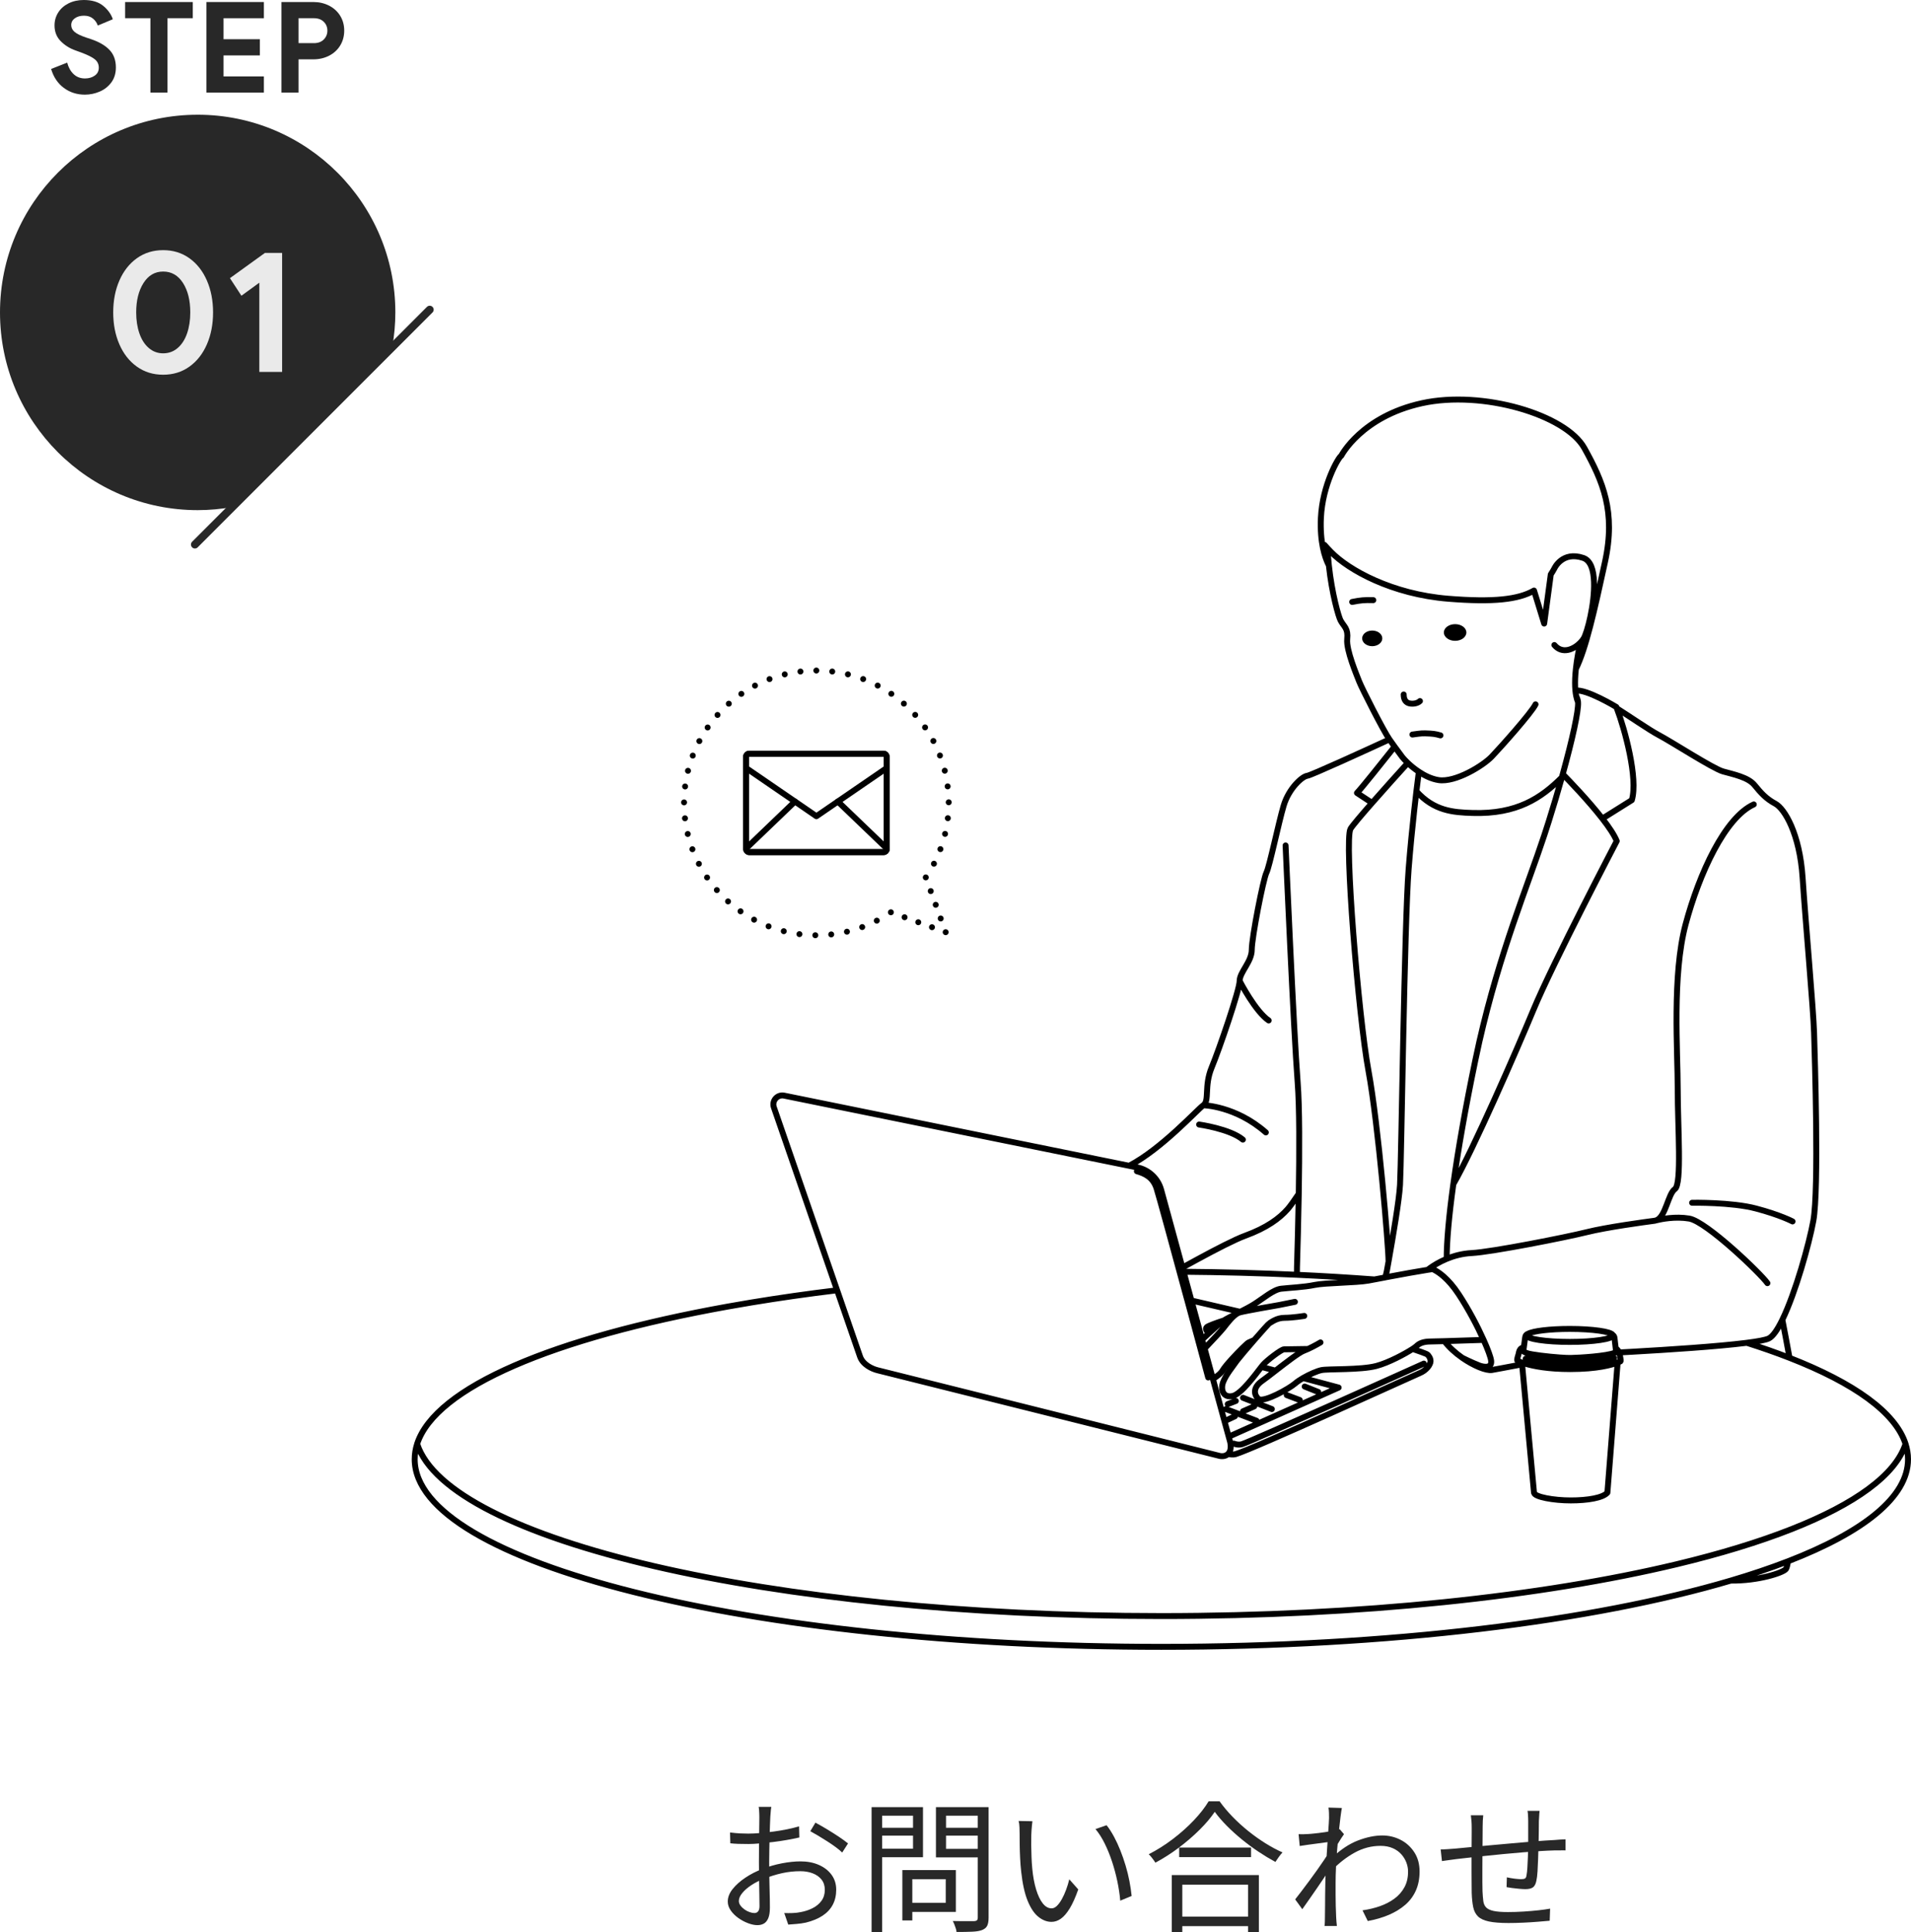 <?xml version="1.0" encoding="UTF-8"?>
<svg id="_レイヤー_2" data-name="レイヤー 2" xmlns="http://www.w3.org/2000/svg" width="241.692" height="244.318" viewBox="0 0 241.692 244.318">
  <g id="_テキスト" data-name="テキスト">
    <g>
      <g>
        <path d="M97.551,228.478c-.024.108-.042.231-.054.369-.012.138-.024.285-.036.441-.012.156-.024.3-.036.432-.012.276-.027.636-.045,1.08-.018.444-.033.933-.045,1.467-.012.534-.024,1.074-.036,1.62-.012.546-.018,1.053-.018,1.521,0,.468.003.981.009,1.539.006.558.018,1.11.036,1.656s.03,1.05.036,1.512c.006.462.009.831.009,1.107,0,.552-.066.99-.198,1.314-.132.324-.315.555-.549.693-.234.138-.513.207-.837.207-.348,0-.738-.081-1.17-.243-.432-.162-.843-.381-1.233-.657-.39-.276-.711-.594-.963-.954-.252-.36-.378-.738-.378-1.134,0-.54.207-1.068.621-1.584.414-.516.954-.996,1.62-1.44.666-.444,1.371-.804,2.115-1.08.816-.324,1.65-.567,2.502-.729s1.632-.243,2.34-.243c.876,0,1.653.15,2.331.45.678.3,1.212.717,1.602,1.251.39.534.585,1.161.585,1.881,0,.72-.147,1.356-.441,1.908-.294.552-.726,1.014-1.296,1.386-.57.372-1.269.66-2.097.864-.396.084-.789.141-1.179.171-.39.03-.741.057-1.053.081l-.504-1.458c.335.012.687.012,1.053,0,.366-.012.717-.054,1.053-.126.528-.096,1.023-.261,1.485-.495.462-.234.834-.542,1.116-.927.282-.384.423-.846.423-1.386,0-.516-.138-.948-.414-1.296-.276-.348-.648-.612-1.116-.792-.468-.18-.99-.27-1.566-.27-.792,0-1.566.084-2.322.252-.756.168-1.524.408-2.304.72-.576.216-1.104.483-1.584.801-.48.318-.861.651-1.143.999-.282.348-.423.678-.423.99,0,.204.069.399.207.585.138.186.309.351.513.495.204.144.42.255.648.333.228.078.426.117.594.117.204,0,.363-.072.477-.216.114-.144.171-.366.171-.666,0-.348-.006-.831-.018-1.449-.012-.618-.024-1.29-.036-2.016-.012-.726-.018-1.419-.018-2.079,0-.516.003-1.068.009-1.656.006-.588.012-1.158.018-1.71.006-.552.012-1.038.018-1.458.006-.42.009-.72.009-.9,0-.12-.003-.261-.009-.423-.006-.162-.015-.321-.027-.477-.012-.156-.03-.282-.054-.378h1.602ZM92.331,231.718c.492.06.915.099,1.269.117s.699.027,1.035.027c.444,0,.942-.024,1.494-.072.552-.048,1.122-.111,1.71-.189s1.161-.174,1.719-.288c.558-.114,1.059-.237,1.503-.369l.036,1.404c-.468.108-.99.213-1.566.315s-1.161.189-1.755.261c-.594.072-1.161.132-1.701.18s-1.008.072-1.404.072c-.516,0-.951-.006-1.305-.018-.354-.012-.687-.036-.999-.072l-.036-1.368ZM103.131,230.476c.432.228.912.501,1.44.819.528.318,1.035.639,1.521.963.486.324.873.606,1.161.846l-.738,1.152c-.216-.216-.492-.447-.828-.693-.336-.246-.696-.492-1.08-.738-.384-.246-.762-.479-1.134-.702s-.702-.411-.99-.567l.648-1.08Z" fill="#282828"/>
        <path d="M110.235,228.514h1.332v15.804h-1.332v-15.804ZM110.866,231.124h5.004v.99h-5.004v-.99ZM110.974,228.514h5.76v6.336h-5.76v-1.08h4.5v-4.176h-4.5v-1.08ZM114.124,236.47h1.26v6.372h-1.26v-6.372ZM114.718,236.47h6.174v5.292h-6.174v-1.152h4.896v-2.988h-4.896v-1.152ZM124.384,228.514v1.08h-4.734v4.194h4.734v1.08h-6.012v-6.354h6.012ZM119.164,231.124h5.112v.99h-5.112v-.99ZM123.664,228.514h1.368v13.968c0,.456-.061.801-.18,1.035-.12.234-.33.411-.63.531-.3.12-.717.192-1.251.216-.534.024-1.197.036-1.989.036-.012-.132-.045-.282-.099-.45-.054-.168-.114-.336-.18-.504s-.135-.312-.207-.432c.408.012.795.018,1.161.018h1.557c.168-.012.285-.051.351-.117s.099-.183.099-.351v-13.95Z" fill="#282828"/>
        <path d="M130.576,230.296c-.024.144-.045.324-.063.54-.018.216-.036.432-.054.648s-.027.402-.027.558c-.012.372-.015.795-.009,1.269s.018.966.036,1.476c.018.51.051,1.017.099,1.521.096.996.258,1.869.486,2.619.228.75.507,1.335.837,1.755.33.42.705.63,1.125.63.228,0,.45-.105.666-.315.216-.21.423-.492.621-.846.198-.354.378-.75.54-1.188s.297-.879.405-1.323l1.134,1.278c-.36,1.02-.723,1.827-1.089,2.421-.366.594-.738,1.023-1.116,1.287-.378.264-.771.396-1.179.396-.564,0-1.11-.207-1.638-.621-.528-.414-.984-1.086-1.368-2.016-.384-.93-.66-2.169-.828-3.717-.06-.528-.105-1.098-.135-1.71-.03-.612-.048-1.194-.054-1.746-.006-.552-.009-1.002-.009-1.35,0-.204-.006-.468-.018-.792-.012-.324-.048-.594-.108-.81l1.746.036ZM139.954,230.8c.324.408.633.885.927,1.431s.564,1.128.81,1.746.468,1.257.666,1.917c.198.66.36,1.317.486,1.971.126.654.219,1.281.279,1.881l-1.44.594c-.072-.816-.198-1.647-.378-2.493-.18-.846-.402-1.667-.666-2.466-.264-.798-.57-1.551-.918-2.259-.349-.708-.738-1.32-1.17-1.836l1.404-.486Z" fill="#282828"/>
        <path d="M153.635,229.108c-.492.732-1.131,1.488-1.917,2.268-.786.78-1.656,1.53-2.61,2.25-.954.72-1.947,1.356-2.979,1.908-.06-.096-.138-.209-.234-.342-.096-.132-.198-.264-.306-.396-.108-.132-.21-.24-.306-.324,1.056-.54,2.073-1.182,3.051-1.926.978-.744,1.86-1.53,2.646-2.358.786-.828,1.413-1.632,1.881-2.412h1.386c.479.672,1.029,1.326,1.647,1.962.618.636,1.278,1.236,1.98,1.8.702.564,1.422,1.077,2.16,1.539.738.462,1.461.849,2.169,1.161-.156.168-.312.36-.468.576-.156.216-.3.426-.432.63-.708-.384-1.422-.816-2.142-1.296-.72-.48-1.422-.999-2.106-1.557-.684-.558-1.32-1.134-1.908-1.728-.588-.594-1.092-1.179-1.512-1.755ZM148.199,237.1h11.016v7.218h-1.368v-5.994h-8.316v5.994h-1.332v-7.218ZM148.812,242.356h9.648v1.206h-9.648v-1.206ZM149.135,233.626h9.09v1.206h-9.09v-1.206Z" fill="#282828"/>
        <path d="M168.271,232.888c-.144.024-.363.054-.657.09-.294.036-.63.081-1.008.135-.378.054-.759.105-1.143.153-.384.048-.744.103-1.08.162l-.144-1.494c.192.012.381.015.567.009.186-.006.387-.015.603-.027.252-.012.561-.039.927-.081.366-.042.747-.09,1.143-.144.396-.054.771-.114,1.125-.18.354-.066.633-.135.837-.207l.54.63c-.108.144-.228.321-.36.531-.132.21-.264.423-.396.639-.132.216-.246.408-.342.576l-.558,2.448c-.204.324-.456.708-.756,1.152-.3.444-.615.909-.945,1.395-.33.486-.663.966-.999,1.44-.336.474-.642.909-.918,1.305l-.9-1.242c.216-.276.479-.618.792-1.026.312-.408.639-.843.981-1.305.342-.461.675-.92.999-1.377.324-.456.615-.875.873-1.26.258-.384.453-.69.585-.918l.072-.918.162-.486ZM168.091,229.9c0-.204-.003-.42-.009-.648-.006-.228-.027-.456-.063-.684l1.692.054c-.048.24-.105.615-.171,1.125-.066.51-.135,1.113-.207,1.809-.072.696-.141,1.428-.207,2.196-.066.768-.117,1.527-.153,2.277-.036.75-.054,1.443-.054,2.079v1.503c0,.462.006.918.018,1.368.012.45.03.939.054,1.467.012.156.024.336.036.54.012.204.03.39.054.558h-1.566c.023-.12.039-.291.045-.513.006-.222.009-.405.009-.549.012-.576.018-1.086.018-1.53,0-.444.003-.903.009-1.377.006-.474.015-1.041.027-1.701,0-.264.012-.627.036-1.089.024-.461.054-.972.09-1.53.036-.558.072-1.125.108-1.701.036-.576.072-1.119.108-1.629.036-.51.066-.945.09-1.305.024-.36.036-.6.036-.72ZM172.321,241.564c.768-.108,1.497-.282,2.187-.522s1.305-.558,1.845-.954.966-.882,1.278-1.458.462-1.248.45-2.016c0-.348-.069-.708-.207-1.08-.138-.372-.348-.72-.63-1.044-.282-.324-.645-.585-1.089-.783-.444-.198-.96-.297-1.548-.297-1.152,0-2.244.285-3.276.855-1.032.57-1.986,1.312-2.862,2.223v-1.584c1.092-1.032,2.187-1.758,3.285-2.178s2.121-.63,3.069-.63c.828,0,1.599.183,2.313.549s1.293.891,1.737,1.575c.444.684.666,1.494.666,2.43,0,.9-.156,1.701-.468,2.403-.312.702-.759,1.305-1.341,1.809s-1.272.927-2.07,1.269c-.798.342-1.689.603-2.673.783l-.666-1.35Z" fill="#282828"/>
        <path d="M182.208,233.86c.288,0,.591-.012.909-.036.317-.024.639-.048.963-.072.396-.036.96-.09,1.692-.162s1.563-.15,2.493-.234c.93-.084,1.893-.171,2.889-.261.996-.09,1.965-.174,2.907-.252.942-.078,1.785-.135,2.529-.171.228-.024.465-.042.711-.054.246-.012.477-.024.693-.036v1.404c-.096-.012-.225-.015-.387-.009s-.336.009-.522.009h-.513c-.48.012-1.062.039-1.746.081-.684.042-1.425.096-2.223.162-.798.066-1.611.138-2.439.216-.828.078-1.626.159-2.394.243-.768.084-1.461.159-2.079.225s-1.119.123-1.503.171c-.18.024-.381.051-.603.081-.222.03-.441.06-.657.09-.216.03-.402.057-.558.081l-.162-1.476ZM187.59,229.54c-.024.216-.042.444-.054.684-.012.24-.018.499-.018.774,0,.384-.003.873-.009,1.467-.006.594-.012,1.224-.018,1.89-.006.666-.009,1.317-.009,1.953v1.71c0,.504.006.882.018,1.134.024.48.057.888.099,1.224.042.336.159.606.351.81s.504.354.936.45c.432.096,1.038.144,1.818.144.648,0,1.308-.021,1.98-.063.672-.042,1.305-.096,1.899-.162.594-.065,1.083-.135,1.467-.207l-.054,1.53c-.396.036-.888.078-1.476.126-.588.048-1.206.087-1.854.117-.648.03-1.278.045-1.89.045-1.044,0-1.872-.066-2.484-.198s-1.068-.345-1.368-.639-.501-.687-.603-1.179-.165-1.092-.189-1.8c0-.252-.003-.609-.009-1.071-.006-.462-.009-.984-.009-1.566v-1.773c0-.6.003-1.17.009-1.71.006-.54.009-1.002.009-1.386v-.774c0-.276-.009-.531-.027-.765-.018-.234-.045-.489-.081-.765h1.566ZM194.718,228.982c-.012.096-.024.222-.036.378-.012.156-.021.315-.027.477s-.015.309-.027.441c0,.372-.003.756-.009,1.152-.006.396-.012.777-.018,1.143-.006.366-.015.705-.027,1.017-.012.456-.027.957-.045,1.503-.018.546-.042,1.065-.072,1.557-.03.492-.081.894-.153,1.206-.084.396-.231.666-.441.81s-.525.216-.945.216c-.216,0-.48-.015-.792-.045-.312-.03-.612-.063-.9-.099s-.516-.072-.684-.108l.036-1.242c.312.072.639.129.981.171.342.042.615.063.819.063.228,0,.393-.03.495-.09.102-.06.165-.192.189-.396.048-.24.084-.555.108-.945.024-.39.045-.816.063-1.278s.033-.903.045-1.323v-3.258c0-.132-.003-.282-.009-.45-.006-.168-.015-.333-.027-.495-.012-.162-.03-.297-.054-.405h1.53Z" fill="#282828"/>
      </g>
      <g>
        <path d="M25,14.508C11.193,14.508-0,25.701,0,39.508c-0,13.807,11.193,25,25,25,1.5-0,2.966-.14,4.393-.393l20.215-20.215c.253-1.427.393-2.893.393-4.393 0-13.807-11.193-25-25-25Z" fill="#282828"/>
        <line x1="24.651" y1="68.857" x2="54.349" y2="39.159" fill="none" stroke="#282828" stroke-linecap="round" stroke-miterlimit="10"/>
        <g>
          <path d="M8.08,11.12c-.768-.565-1.307-1.365-1.616-2.4l2.032-.8c.16.608.432,1.093.816,1.456.384.363.864.544,1.44.544.48,0,.89-.12,1.232-.36.341-.24.512-.573.512-1s-.163-.776-.488-1.048c-.326-.272-.904-.562-1.736-.872l-.704-.256c-.736-.256-1.366-.648-1.888-1.176-.522-.528-.784-1.192-.784-1.992,0-.597.154-1.141.464-1.632.309-.491.747-.877,1.312-1.16.565-.282,1.205-.424,1.92-.424,1.035,0,1.851.243,2.448.728.598.485,1.008,1.053,1.232,1.704l-1.904.8c-.117-.352-.323-.648-.616-.888-.293-.24-.67-.36-1.128-.36-.469,0-.856.109-1.16.328-.304.219-.456.504-.456.856,0,.341.144.632.432.872.288.24.762.472,1.424.696l.72.24c.992.341,1.752.792,2.28,1.352.528.56.792,1.293.792,2.2,0,.747-.192,1.379-.576,1.896-.384.518-.877.904-1.48,1.16s-1.224.384-1.864.384c-1.003,0-1.888-.282-2.656-.848Z" fill="#282828"/>
          <path d="M19.023,2.304h-3.2V.256h8.56v2.048h-3.2v9.408h-2.16V2.304Z" fill="#282828"/>
          <path d="M26.111.256h7.264v2.048h-5.104v2.656h4.592v2.048h-4.592v2.656h5.104v2.048h-7.264V.256Z" fill="#282828"/>
          <path d="M35.599.256h4.032c.725,0,1.387.152,1.984.456.596.304,1.066.731,1.408,1.28.34.55.512,1.176.512,1.88,0,.704-.172,1.333-.512,1.888-.342.555-.812.984-1.408,1.288-.598.304-1.259.456-1.984.456h-1.872v4.208h-2.16V.256ZM39.695,5.456c.533,0,.952-.155,1.256-.464.303-.309.455-.682.455-1.12s-.152-.808-.455-1.112c-.305-.304-.723-.456-1.256-.456h-1.936v3.152h1.936Z" fill="#282828"/>
        </g>
        <g>
          <path d="M17.311,46.361c-.953-.682-1.69-1.621-2.211-2.816s-.781-2.541-.781-4.037.26-2.841.781-4.037c.521-1.195,1.258-2.134,2.211-2.816.954-.682,2.061-1.023,3.322-1.023,1.261,0,2.368.341,3.322,1.023s1.69,1.621,2.211,2.816c.521,1.196.781,2.541.781,4.037s-.261,2.842-.781,4.037-1.257,2.134-2.211,2.816-2.061,1.023-3.322,1.023c-1.262,0-2.369-.341-3.322-1.023ZM22.47,44.007c.521-.447.916-1.063,1.188-1.848.271-.784.407-1.668.407-2.651,0-1.525-.308-2.768-.924-3.729-.616-.96-1.452-1.441-2.508-1.441-1.042,0-1.87.484-2.486,1.452-.616.968-.924,2.208-.924,3.718,0,.983.136,1.867.407,2.651.271.785.667,1.401,1.188,1.848.521.447,1.125.671,1.815.671.704,0,1.316-.224,1.837-.671Z" fill="#eaeaea"/>
          <path d="M32.799,35.746l-2.266,1.65-1.452-2.222,4.422-3.19h2.178v15.048h-2.882v-11.286Z" fill="#eaeaea"/>
        </g>
      </g>
      <g>
        <path id="path" d="M155.318,183.855c-.31.295-.774.329-1.129.23-.665-.181-42.473-10.633-43.202-10.815-.725-.181-1.874-.725-2.221-1.753l-2.893-8.363-.638-1.843-7.362-21.289c-.283-.827.438-1.654,1.296-1.481l43.64,8.873,1.02.204c1.458.298,2.625,1.39,3.022,2.825l2.693,9.84.147.533.993,3.634,1.352,4.937.314,1.137,1.05,3.842,2.002,7.305.193.706c.147.755-.004,1.216-.276,1.477ZM152.806,174.181s-1.254-4.65-2.663-9.859M150.139,164.322c-1.7-6.27-3.626-13.349-3.876-14.093-.453-1.364-1.462-1.836-2.478-2.127M156.058,182.548s.517.223,1.027.068c1.239-.382,22.997-10.188,22.997-10.188M156.458,172.024l-.661-.178M155.401,181.671l3.683-1.647,10.218-4.567-4.499-1.205M161.324,173.323l-1.79-.48M158.921,179.658l-1.892-.725-1.979-.755M160.855,178.177l-1.862-.729-.181-.068-1.602-.627M162.736,176.413l1.651.623M166.721,176.013l-1.711-.684M158.634,177.834l-1.424.627M156.186,179.088l-.967.457M155.276,177.55l1.024-.4M175.73,93.496c-2.863,1.318-9.893,4.54-10.403,4.605-.646.079-2.338,1.613-2.98,3.785-.646,2.176-1.775,7.657-2.176,8.461-.404.805-1.855,8.22-1.855,9.749s-1.53,2.818-1.534,3.947v.004c0,1.126-2.576,8.62-3.543,10.954-.967,2.338-.242,4.193-1.046,4.756-.755.529-5.247,5.5-9.387,7.657M149.542,160.284c.612-.336,1.254-.691,1.908-1.043,1.171-.635,2.361-1.265,3.415-1.794,1.054-.525,1.968-.952,2.58-1.175,2.803-1.02,4.382-2.221,5.402-3.369.321-.359.846-1.103,1.413-1.949M164.024,161.198c-.004-.786.023-1.424.023-1.424.057-1.9.151-5.209.212-8.82.087-5.183.106-10.981-.14-14.105-.506-6.497-1.526-29.939-1.526-29.939M175.209,161.523c.125-.483.2-.861.2-.861.068-.374.144-.786.219-1.216.57-3.196,1.33-7.683,1.439-9.625.181-3.177.544-32.942,1.088-39.93.208-2.678.472-5.285.714-7.487.094-.846.185-1.636.268-2.342.121-1.005.227-1.851.31-2.478M221.81,101.72c-3.63,1.636-6.897,8.714-8.624,15.159-1.722,6.444-.997,16.061-.997,20.874,0,4.809.544,11.978-.363,12.613-.861.601-1.148,3.479-2.331,3.94M209.3,154.357c.015,0,.03-.004.045-.011.049-.008.098-.023.147-.042M223.533,162.256c-.816-1.179-7.713-7.804-9.893-8.167-1.772-.298-3.547.068-4.144.215h-.004c-.064.019-.113.03-.147.042-.019.004-.034.008-.045.011s-.015.004-.015.004c-1.36.181-6.078.816-8.62,1.451s-11.978,2.504-14.52,2.637c-1.216.06-2.297.366-3.181.733-.944.393-1.67.854-2.1,1.163-.128.091-.227.17-.302.227M226.71,154.452s-1.541-.82-4.627-1.636c-3.086-.816-8.076-.725-8.076-.725M160.096,143.195c-3.811-3.358-7.902-3.437-7.902-3.437M157.191,144.106c-1.632-1.364-5.534-1.908-5.534-1.908M156.783,124.044v.004c.083.159,1.991,3.838,3.675,4.99M176.384,94.414c-1.349,1.7-4.276,5.371-4.763,5.855l1.911,1.258M178.053,96.473c-1.088,1.197-2.95,3.264-4.521,5.054-1.345,1.534-2.478,2.863-2.727,3.279-.816,1.364.997,23.688,2.27,30.585,1.269,6.897,2.538,22.328,2.538,24.05M202.659,103.51l3.724-2.334c.823-2.746-.907-9.028-1.892-11.604-.019-.057-.042-.113-.064-.17,0,0-3.804-2.308-5.179-2.07M183.806,149.738c2.508-4.329,7.982-16.858,10.142-22.06,2.452-5.9,10.528-21.327,10.528-21.327-.302-.759-.986-1.772-1.817-2.841-1.783-2.289-4.234-4.824-5.013-5.621M199.354,88.038c.117.23.196.465.223.706,0,.015,0,.03.004.049.083,1.103-.744,4.801-1.934,9.096-.038.14-.079.28-.117.423-.506,1.817-1.077,3.728-1.662,5.583-.185.582-.37,1.16-.559,1.73-1.065,3.233-2.467,6.905-3.928,11.196-1.458,4.287-2.98,9.194-4.28,14.894-.17.755-.34,1.526-.502,2.316-.642,3.079-1.194,5.934-1.654,8.556-.465,2.625-.842,5.013-1.137,7.151-.567,4.08-.835,7.256-.842,9.443M179.138,100.062c2.229,2.467,4.589,2.663,7.109,2.739,5.621.17,8.673-1.896,11.279-4.487M164.957,166.4s-1.503.238-2.489.238c-.99,0-1.647.544-1.881.661-.113.053-1.012,1.058-1.957,2.149-.442.51-.895,1.039-1.284,1.496-.385.461-.71.85-.888,1.08-.06.079-.106.136-.132.178-.351.525-1.284,1.632-1.632,2.569-.351.933,0,2.04,1.224,1.749,1.077-.257,2.878-2.727,3.615-3.675.098-.128.181-.23.238-.295.465-.525,2.274-1.926,2.625-1.926.249,0,2.028-.026,3.037-.045M163.771,164.62l-1.976.397s-4.352.748-5.024.948c-.083.023-.17.06-.257.11-.612.34-1.277,1.205-1.76,1.828-.317.404-1.473,1.639-2.406,2.621M158.63,169.448c-.34.151-.623.276-.714.314-.174.072-1.235,1.114-2.119,2.085-.525.574-.986,1.126-1.163,1.435-.23.404-.755.793-1.235,1.084M181.192,160.477c-.196.03-.408.06-.631.094-.676.106-1.451.238-2.251.382-1.065.193-2.164.397-3.101.57v.004c-.517.098-.99.189-1.375.261h-.008c-.314.06-.574.11-.759.144-1.545.276-5.5.276-6.803.551-1.307.28-3.245.359-4.234.476-.99.117-2.251,1.224-3.437,1.976-.468.295-1.103.627-1.738.948-.117.06-.234.117-.348.174-.687.348-1.337.672-1.734.922-.106.06-.193.121-.257.174-.257.204-.948.831-1.651,1.473-.283.261-.57.525-.831.763M154.774,166.977c-.952.302-1.964.68-2.157.846-.234.204.076.608.249.801M150.683,164.45l6.172,1.432M184.932,171.692c.993.495,1.964.907,2.191.986.453.162,1.594.423,1.466-.619-.053-.434-.404-1.405-.952-2.625-.759-1.7-1.9-3.879-3.154-5.776-.661-1.005-1.299-1.715-1.866-2.217-.559-.499-1.05-.789-1.42-.963h-.004c-.121-.057-.234-.102-.329-.132M167.008,169.75s-.778.465-1.571.827h-.004c-.178.083-.355.159-.529.223-.623.23-2.232,1.481-3.581,2.523-.672.525-1.281.997-1.67,1.269-1.167.816-1.111,1.692-.525,2.278.019.019.042.038.068.053.733.408,3.811-1.303,4.601-1.979.261-.227.616-.465,1.005-.691.812-.468,1.768-.884,2.323-1.001.816-.178,4.96,0,6.943-.525,1.579-.419,3.638-1.537,4.589-2.153.246-.159.416-.287.487-.359.351-.348.876-.582,1.809-.582.204,0,.846-.019,1.726-.042,1.337-.042,3.222-.102,4.956-.159M155.318,183.855c.287.06.657.106.956.019,2.168-.623,22.396-9.874,23.276-10.24s1.352-1.069,1.375-1.481-.249-.729-.385-.865c-.102-.102-1.262-.502-1.881-.714M204.778,171.019c.529-.026,1.092-.057,1.681-.091,4.62-.261,10.72-.661,14.339-1.114.038-.004.079-.011.117-.015,1.405-.178,2.421-.363,2.799-.555.525-.261,1.111-1.137,1.707-2.361,1.666-3.426,3.385-9.579,3.921-12.522.725-3.996.181-20.783.091-23.778s-1.088-14.071-1.451-19.605c-.363-5.538-2.27-8.711-3.449-9.349-1.182-.635-1.817-1.36-2.633-2.357-.816-1.001-2.723-1.364-3.993-1.726-1.273-.363-6.444-3.721-8.17-4.627-1.118-.589-3.857-2.474-5.247-3.347M182.681,169.591c.601.789,1.409,1.511,2.251,2.096v.004c1.473,1.027,3.037,1.654,3.751,1.545.457-.072,1.991-.37,3.823-.714M167.9,69.336c.03.729.091,1.451.166,2.146.385,3.588,1.228,6.524,1.488,6.988.461.835.971.975.831,2.361-.136,1.386,1.205,4.533,1.526,5.364.325.835,3.071,6.248,3.819,7.302.219.314.446.627.653.918.457.631.846,1.152.997,1.349.128.159.363.416.672.71.366.348.842.748,1.394,1.111.737.495,1.605.918,2.504,1.058,2.127.321,5.598-1.806,6.709-2.961,1.111-1.16,5.039-5.553,5.549-6.618M199.879,81.258c-.196.857-.438,2.074-.57,3.324v.004c-.045.404-.076.812-.094,1.216-.008.181-.011.366-.011.544,0,.34.011.672.045.986.023.246.057.483.106.706.057.272.128.525.227.755M196.585,81.564c1.012,1.19,2.448.563,3.294-.306v-.004c.159-.162.298-.336.408-.51.446-.699,1.42-4.404,1.315-7.166-.053-1.492-.423-2.708-1.36-3.026-2.667-.903-3.656,1.333-3.656,1.333-.144.264-.295.517-.453.755v.004l-.835,6.206-1.284-4.174c-1.983,1.137-5.122,1.496-10.841,1.035-7.113-.574-12.594-3.615-14.834-5.915-.166-.17-.314-.325-.438-.461-.174-.185-.302-.332-.389-.427M168.066,71.482c-.253-.472-.99-2.066-1.024-4.911-.004-.344,0-.706.019-1.084.196-4.197,2.214-7.664,2.576-7.861,0,0,2.542-4.956,10.206-6.641,7.66-1.681,18.196,1.454,20.541,5.681s3.996,8.027,2.606,14.399c-1.345,6.191-2.414,10.951-3.683,13.515v.004M192.487,172.3l.019.223.196,2.108,1.311,14.12c.057.548,2.531.982,4.65.978,2.108,0,4.042-.314,4.631-.978.404-5.103.805-10.206,1.205-15.31.03-.355.057-.71.087-1.065,0-.026,0-.053.004-.076M204.404,170.974c-.023-.17-.042-.34-.064-.506-.011-.091-.023-.178-.03-.264-.06-.476-.106-.873-.117-1.02-.011-.155-.094-.291-.219-.374M193.265,168.658h-.004c-.196.053-.344.223-.363.431l-.166,1.231-.072.521M198.538,168.043c-2.531,0-4.661.264-5.273.616-.113.068-.174.136-.174.208,0,.453,2.44.82,5.447.82,3.011,0,5.451-.366,5.451-.82,0-.019-.004-.038-.015-.057-.193-.427-2.554-.767-5.436-.767ZM192.732,170.32c-.094.049-.2.102-.295.155-.246.136-.329.465-.355.657-.004.019-.011.049-.019.079-.064.253-.264.774-.144.85.034.019.212.11.544.23.008.004.015.004.023.008.125.045.272.091.442.144h.004c1.024.306,2.856.676,5.651.676,3.453,0,5.273-.536,5.991-.816.008,0,.011-.004.015-.004.215-.083.329-.147.355-.159.11-.053-.11-.873-.136-1.035-.004-.026-.011-.053-.03-.087-.057-.151-.215-.37-.438-.551M192.668,170.581s-.132.11-.008.261c.064.079.204.17.476.268.57.196,2.633.438,4.148.548h.011c.57.042,1.058.064,1.364.057,1.046-.019,4.574-.223,5.606-.669.057-.026.102-.049.14-.072M192.963,171.813s2.659.57,5.696.589c3.12.019,5.485-.665,5.485-.665M226.328,171.699c-.283-1.564-.597-3.222-.907-4.816M218.906,199.867c3.486.042,6.595-.986,6.965-1.458.087-.113.178-.457.264-.982M173.834,161.787h-.008c-3.199-.238-6.471-.438-9.802-.589-4.669-.215-9.455-.344-14.335-.382M105.872,163.155c-3.751.453-7.355.971-10.807,1.541h-.004l-3.026.521c-10.996,1.976-20.232,4.521-27.012,7.475-6.78,2.95-11.105,6.304-12.265,9.885v.004c-.204.642-.31,1.288-.31,1.945,0,13.1,42.28,23.718,94.434,23.718,28.859,0,54.7-3.252,72.019-8.378h.004c2.61-.771,5.024-1.586,7.23-2.44h.004c9.598-3.713,15.177-8.144,15.177-12.9,0-.657-.11-1.303-.314-1.945v-.004c-1.292-3.985-6.508-7.694-14.675-10.879-1.681-.657-3.49-1.288-5.413-1.9M52.758,182.578v.004c3.947,12.19,44.58,21.769,94.124,21.769,12.632,0,24.681-.623,35.692-1.753s20.983-2.765,29.456-4.793c5.545-1.326,10.444-2.825,14.577-4.454,8.008-3.162,13.119-6.829,14.396-10.769v-.004" fill="none" stroke="#000" stroke-linecap="round" stroke-linejoin="round" stroke-width=".75"/>
        <g id="face">
          <ellipse cx="184.034" cy="79.978" rx="1.425" ry="1.054"/>
          <ellipse cx="173.551" cy="80.722" rx="1.275" ry=".988"/>
          <path d="M171.015,76.115c1.101-.216,1.53-.258,2.674-.227" fill="none" stroke="#000" stroke-linecap="round" stroke-linejoin="round" stroke-width=".75"/>
          <path d="M177.53,87.82c0,.685.294,1.028.734,1.126s1.028,0,1.322-.294" fill="none" stroke="#000" stroke-linecap="round" stroke-linejoin="round" stroke-width=".75"/>
          <path d="M178.634,92.883c.448-.051,1.038-.168,1.597-.15,1.01.032,1.277.064,1.951.257" fill="none" stroke="#000" stroke-linecap="round" stroke-linejoin="round" stroke-width=".75"/>
        </g>
      </g>
      <g>
        <g>
          <rect x="94.361" y="95.303" width="17.784" height="12.449" rx=".375" ry=".375" fill="none" stroke="#000" stroke-miterlimit="10" stroke-width=".75"/>
          <rect x="94.361" y="95.303" width="17.784" height="12.449" rx=".375" ry=".375" fill="none" stroke="#000" stroke-linecap="round" stroke-linejoin="round" stroke-width=".75"/>
        </g>
        <line x1="100.541" y1="101.354" x2="94.361" y2="107.283" fill="none" stroke="#000" stroke-linecap="round" stroke-linejoin="round" stroke-width=".75"/>
        <line x1="112.146" y1="107.283" x2="105.966" y2="101.354" fill="none" stroke="#000" stroke-linecap="round" stroke-linejoin="round" stroke-width=".75"/>
        <polyline points="94.361 97.116 103.254 103.213 112.146 97.116" fill="none" stroke="#000" stroke-linecap="round" stroke-linejoin="round" stroke-width=".75"/>
      </g>
      <g>
        <line x1="117.085" y1="110.948" x2="117.085" y2="110.948" fill="none" stroke="#000" stroke-linecap="round" stroke-linejoin="round" stroke-width=".75"/>
        <path d="M118.119,109.217c1.195-2.302,1.871-4.917,1.871-7.69,0-9.243-7.493-16.737-16.737-16.737s-16.737,7.493-16.737,16.737,7.493,16.737,16.737,16.737c3.134,0,6.064-.863,8.571-2.362" fill="none" stroke="#000" stroke-dasharray="0 2.017" stroke-linecap="round" stroke-linejoin="round" stroke-width=".75"/>
        <line x1="112.674" y1="115.359" x2="112.674" y2="115.359" fill="none" stroke="#000" stroke-linecap="round" stroke-linejoin="round" stroke-width=".75"/>
        <line x1="114.406" y1="115.988" x2="118.736" y2="117.561" fill="none" stroke="#000" stroke-dasharray="0 1.843" stroke-linecap="round" stroke-linejoin="round" stroke-width=".75"/>
        <line x1="119.602" y1="117.876" x2="119.602" y2="117.876" fill="none" stroke="#000" stroke-linecap="round" stroke-linejoin="round" stroke-width=".75"/>
        <line x1="118.973" y1="116.144" x2="117.399" y2="111.814" fill="none" stroke="#000" stroke-dasharray="0 1.843" stroke-linecap="round" stroke-linejoin="round" stroke-width=".75"/>
      </g>
    </g>
  </g>
</svg>